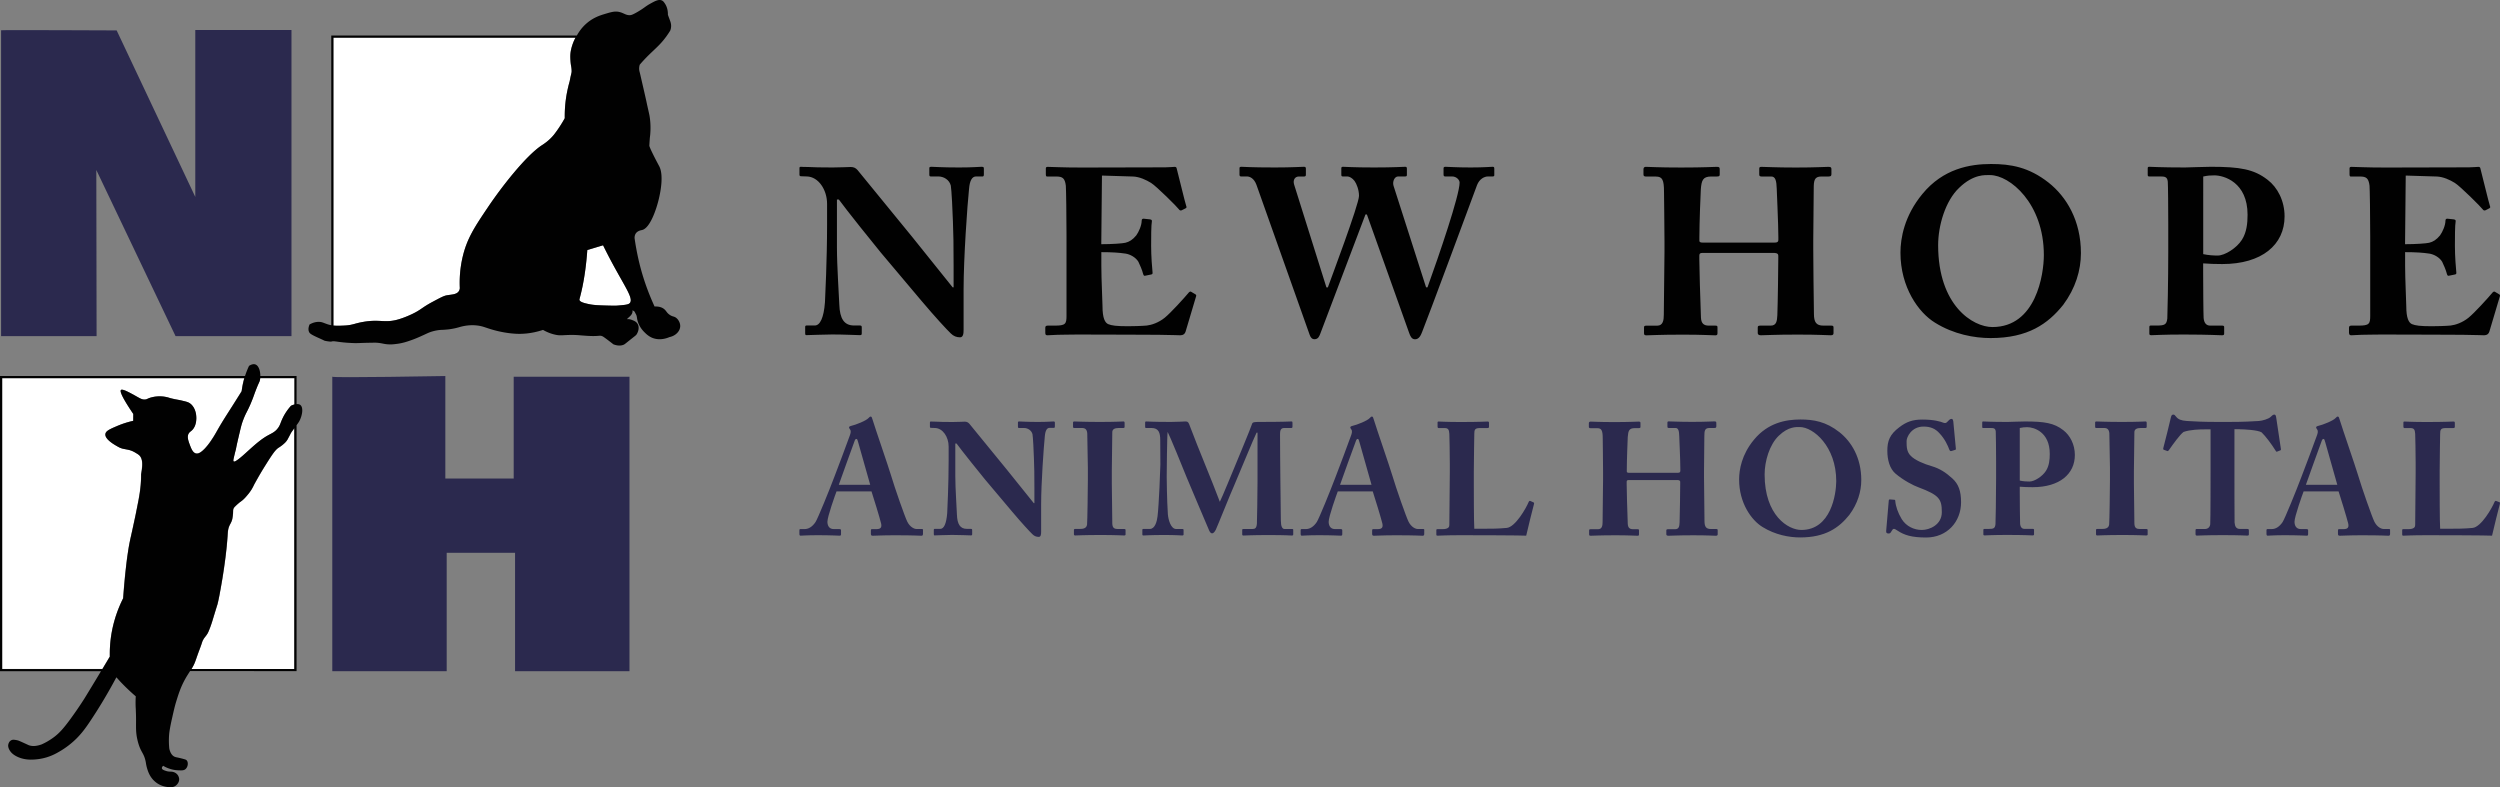 <svg xmlns="http://www.w3.org/2000/svg" xmlns:xlink="http://www.w3.org/1999/xlink" id="Layer_1" x="0" y="0" version="1.1" viewBox="0 0 367.53 115.72" xml:space="preserve"><rect x="0" y="0" width="367.53" height="115.72" fill="#808080" stroke="none"/><style>.st0{fill:#010101}.st1{fill:#2b294e}.st2{fill:#fff}</style><g><g><g><path d="M117.74 24.52c-.17 0-.21.07-.21.21v.94c0 .1.03.24.21.24l.87.03c1.73.04 2.98 1.98 2.98 4.02v3.12c0 5.13-.28 10.68-.31 11.34-.17 2.32-.73 3.43-1.49 3.43h-1.21c-.17 0-.21.1-.21.21v.9c0 .24.04.31.17.31.35 0 2.74-.1 3.81-.1 1.63 0 3.71.1 4.06.1.24 0 .28-.07.28-.28v-.83c0-.21-.03-.31-.28-.31h-.87c-1.46 0-2.08-1.04-2.15-3.05-.04-1.32-.35-5.58-.35-8.46v-7.01h.28c.8 1.14 5.58 7.11 6.17 7.8l5.93 7.04c2.08 2.46 3.78 4.3 4.37 4.86.38.38.83.56 1.35.56.49 0 .52-.62.52-1.14v-5.93c0-4.58.55-12.42.8-14.74.1-1.25.45-1.84 1.04-1.84h.97c.14 0 .17-.14.17-.31v-.83c0-.21-.03-.28-.35-.28-.38 0-1.22.1-3.3.1-2.57 0-3.68-.1-4.06-.1-.28 0-.31.07-.31.24v.87c0 .21.03.31.21.31h1.11c.8 0 1.63.49 1.84 1.35.1.52.28 3.92.31 5.27.07 1.73.1 3.43.1 6.52v3.16h-.14l-5.93-7.39-8.05-9.85c-.28-.31-.55-.45-1.01-.45-.42 0-1.46.07-2.64.07-1.8 0-2.91-.03-3.61-.07-.62.01-.9-.03-1.07-.03zM173.53 49.29c.42 0 .66-.21.76-.52l1.56-5.24c.03-.1 0-.21-.14-.28l-.59-.35c-.1-.07-.21-.04-.35.1-.69.83-2.64 2.98-3.54 3.71-.9.73-1.94 1.07-2.64 1.15-.73.07-2.18.1-2.77.1-1.73 0-2.39-.1-2.91-.31-.45-.21-.83-.83-.83-2.64 0-.63-.17-3.99-.17-5.86v-2.08c1.53 0 2.6.07 3.54.21.69.1 1.53.56 1.91 1.21.21.42.55 1.21.69 1.77.07.24.14.31.28.28l.83-.17c.17-.03.31-.07.28-.28-.07-.73-.21-2.39-.21-3.95 0-1.22 0-3.02.11-3.61.03-.21-.11-.24-.28-.28l-.94-.1c-.17 0-.28.07-.28.31 0 .66-.42 1.63-.8 2.15-.52.63-1.01.94-1.6 1.08-.42.1-1.94.21-3.54.21l.1-10.09 4.58.14c.94.04 1.91.49 2.64.94.8.49 3.92 3.61 4.09 3.88.1.17.28.21.42.14l.56-.28c.17-.1.17-.17.1-.35-.14-.35-1.28-5.1-1.42-5.58-.04-.1-.1-.17-.28-.17-.17 0-.83.07-1.39.07l-12.18.03c-3.16 0-4.37-.1-5.13-.1-.21 0-.24.14-.24.24v.83c0 .24.04.35.17.35h1.35c.94 0 1.28.24 1.42 1.35.04.35.1 4.61.1 7.49v11.62c0 1.21-.14 1.46-1.73 1.46h-1.04c-.24 0-.35.1-.35.31v.73c0 .28.07.38.31.38.31 0 .76-.04 1.49-.07.69 0 1.66-.04 2.95-.04 6 0 9.68.04 11.93.04 2.24.03 3 .07 3.18.07zM200.74 31.53h.21l6.21 17.41c.17.49.38.94.87.94.62 0 .87-.66 1.04-1.08.69-1.66 7.67-20.5 8.08-21.61.35-.87 1.04-1.25 1.63-1.25h.66c.24 0 .24-.1.24-.24v-.87c0-.24-.04-.31-.24-.31-.28 0-1.28.1-3.23.1-2.15 0-3.36-.1-3.71-.1-.24 0-.28.1-.28.24v.87c0 .21.04.31.24.31h1.01c.66 0 1.11.52 1.11.9 0 1.87-3.02 10.68-4.72 15.4h-.21l-4.79-14.95c-.17-.59.14-1.35.69-1.35h1.04c.21 0 .24-.1.24-.24v-.87c0-.21-.03-.31-.24-.31-.35 0-1.66.1-4.58.1-3.05 0-4.27-.1-4.58-.1-.21 0-.24.1-.24.24v.9c0 .21.04.28.21.28h.69c.28 0 .73.24 1.04.66.31.42.66 1.32.66 2.19 0 1.25-4.16 12.28-4.58 13.46H195l-4.75-15.12c-.21-.69.14-1.18.69-1.18h.76c.24 0 .28-.1.28-.28v-.87c0-.17-.04-.28-.28-.28-.35 0-1.77.1-4.27.1-3.57 0-4.65-.1-4.93-.1-.24 0-.28.07-.28.24v.9c0 .14.04.28.21.28h.87c.45 0 1.07.28 1.42 1.25l7.8 21.99c.14.42.35.69.73.69.56 0 .73-.49.87-.87l6.62-17.47zM252.49 48.98v-.83c0-.21-.03-.28-.31-.28h-.97c-.76 0-1.11-.35-1.15-1.18-.1-2.36-.24-7.7-.24-8.57v-.52c0-.31.1-.42.48-.42h10.37c.42 0 .76.04.76.42v.42c0 1.11-.07 6.69-.14 8.32-.04.87-.14 1.53-.97 1.53h-1.53c-.35 0-.38.1-.38.31v.76c0 .17.07.35.45.35.8 0 1.91-.1 5.45-.1 3.12 0 4.3.1 4.86.1.35 0 .38-.17.38-.35v-.76c0-.21-.04-.31-.31-.31h-1.18c-1.04 0-1.39-.49-1.39-1.73-.04-1.91-.1-8.5-.1-9.61v-1.18c0-1.28.07-7.15.07-7.63 0-1.18.1-1.77 1.11-1.77h1.04c.42 0 .45-.14.45-.38v-.66c0-.28-.04-.38-.45-.38-.45 0-1.91.1-4.79.1-2.95 0-4.44-.1-5.06-.1-.28 0-.31.1-.31.31v.76c0 .24.04.35.35.35h1.42c.63 0 .76.66.8 1.77 0 .35.24 5.17.24 7.15v.35c0 .38-.17.45-.69.45h-10.37c-.45 0-.55-.1-.55-.28v-.52c0-1.94.17-6.52.21-7.01.1-1.32.28-1.91 1.53-1.91h.83c.38 0 .42-.1.42-.31v-.73c0-.28-.04-.38-.42-.38-.59 0-1.84.1-5.24.1-3.47 0-4.58-.1-5.17-.1-.35 0-.38.21-.38.42v.66c0 .21.03.35.42.35h1.42c.94 0 1.18.49 1.18 2.25 0 .49.07 5.17.07 7.32v1.49c0 .9-.07 7.63-.1 9.26 0 .76-.1 1.6-.97 1.6h-1.59c-.31 0-.35.07-.35.31v.73c0 .28.04.38.35.38.69 0 1.73-.1 5.41-.1 2.91 0 4.13.1 4.75.1.25-.01.29-.11.29-.32zM301.17 26.85c-2.91-2.29-5.58-2.74-8.46-2.74-3.12 0-7.04.69-10.09 4.4-2.67 3.23-3.23 6.52-3.23 8.64 0 5.06 2.64 8.81 5.1 10.3 2.74 1.7 5.76 2.25 8.15 2.25 5.48 0 8.43-2.08 10.68-4.89 1.8-2.43 2.6-5.06 2.6-7.6 0-4.78-2.12-8.28-4.75-10.36zm-8.26 21.23c-2.88 0-7.98-3.16-7.98-12.04 0-2.84 1.04-6.49 3.09-8.43 2.12-2.05 3.85-1.87 4.54-1.87 2.91 0 7.91 4.16 7.91 11.76 0 2.84-1.14 10.58-7.56 10.58zM326.67 49.29c.28 0 .31-.1.31-.28v-.9c0-.14-.03-.24-.28-.24h-1.77c-.55 0-.9-.35-.97-1.11-.04-.42-.07-5.13-.07-6.76v-1.28c.94.07 1.74.1 2.81.1 5.83 0 9.16-2.84 9.16-7.01 0-2.29-1.04-4.27-2.5-5.38-2.01-1.56-4.06-1.91-8.32-1.91-1.15 0-3.19.1-3.82.1-3.64 0-4.89-.1-5.27-.1-.17 0-.21.07-.21.24v.9c0 .21.03.28.21.28h1.63c.69 0 1.04.07 1.11.76.04.42.07 4.06.07 6.35v3.99c0 4.02-.11 9.43-.14 9.78-.1.87-.35 1.04-1.53 1.04h-.9c-.17 0-.21.07-.21.24v.94c0 .14.04.24.28.24.38 0 1.73-.1 4.79-.1 4.06.01 5.14.11 5.62.11zm-2.77-23.34c.63-.14 1.04-.17 1.63-.17 1.42 0 4.89 1.01 4.89 5.79 0 1.28-.14 2.6-.83 3.68-.76 1.21-2.5 2.32-3.57 2.32-.55 0-1.35-.04-2.12-.21V25.95zM345.67 49.29c.31 0 .76-.04 1.49-.07.69 0 1.66-.04 2.95-.04 6 0 9.68.04 11.93.04 2.22.03 2.98.07 3.16.07.42 0 .66-.21.76-.52l1.56-5.24c.03-.1 0-.21-.14-.28l-.59-.35c-.1-.07-.21-.04-.35.1-.69.83-2.64 2.98-3.54 3.71-.9.73-1.94 1.07-2.64 1.15-.73.07-2.18.1-2.77.1-1.73 0-2.39-.1-2.91-.31-.45-.21-.83-.83-.83-2.64 0-.63-.17-3.99-.17-5.86v-2.08c1.53 0 2.6.07 3.54.21.69.1 1.53.56 1.91 1.21.21.42.55 1.21.69 1.77.07.24.14.31.28.28l.83-.17c.17-.03.31-.07.28-.28-.07-.73-.21-2.39-.21-3.95 0-1.22 0-3.02.11-3.61.03-.21-.11-.24-.28-.28l-.94-.1c-.17 0-.28.07-.28.31 0 .66-.42 1.63-.8 2.15-.52.63-1.01.94-1.6 1.08-.42.1-1.94.21-3.54.21l.1-10.09 4.58.14c.94.04 1.91.49 2.64.94.8.49 3.92 3.61 4.09 3.88.1.17.28.21.42.14l.55-.28c.17-.1.17-.17.1-.35-.14-.35-1.28-5.1-1.42-5.58-.04-.1-.1-.17-.28-.17-.17 0-.83.07-1.39.07l-12.18.03c-3.16 0-4.37-.1-5.13-.1-.21 0-.24.14-.24.24v.83c0 .24.04.35.17.35h1.35c.94 0 1.28.24 1.42 1.35.04.35.1 4.61.1 7.49v11.62c0 1.21-.14 1.46-1.73 1.46h-1.04c-.24 0-.35.1-.35.31v.73c.02.28.09.38.34.38z" class="st0"/></g><g><path d="M135.55 77.77h-.8c-.35 0-.96-.28-1.36-1.06-.33-.63-1.86-5-2.4-6.83-.45-1.5-2.28-6.76-2.73-8.24-.07-.26-.12-.4-.26-.4-.12 0-.19.09-.31.21-.35.4-1.88 1.01-2.63 1.18-.19.05-.24.14-.24.21 0 .09.09.21.16.31.17.26.05.56-.02.8-.21.63-2.11 5.68-2.3 6.15-.78 2.07-2.44 6.15-2.77 6.65-.47.7-1.03 1.03-1.6 1.03h-.61c-.14 0-.16.07-.16.21v.45c0 .17.02.31.16.31.33 0 .85-.07 2.56-.07 1.93 0 2.89.07 3.19.07.19 0 .21-.07.21-.26v-.52c0-.09-.02-.19-.26-.19h-.82c-.7 0-.92-.56-.92-1.08 0-.75 1.15-3.97 1.34-4.46h5.14c.28.84 1.2 3.85 1.41 4.7.14.61-.07.85-.7.85h-.66c-.12 0-.14.09-.14.21v.45c0 .17.02.31.26.31.47 0 1.29-.07 3.24-.07 3.01 0 3.5.07 3.95.07.19 0 .21-.16.21-.31V78c.02-.14 0-.23-.14-.23zm-12.24-6.49c.19-.59 2.21-6.13 2.32-6.44.07-.21.14-.31.28-.31.12 0 .16.17.26.52l1.76 6.22h-4.62zM154.84 61.96c-.26 0-.82.07-2.23.07-1.74 0-2.49-.07-2.75-.07-.19 0-.21.05-.21.16v.59c0 .14.02.21.14.21h.75c.54 0 1.1.33 1.25.92.07.35.19 2.65.21 3.57.05 1.17.07 2.33.07 4.42v2.14h-.09l-4.02-5-5.45-6.67c-.19-.21-.38-.31-.68-.31-.28 0-.99.05-1.79.05-1.22 0-1.97-.02-2.44-.05-.45 0-.63-.02-.75-.02s-.14.05-.14.14v.63c0 .07.02.16.14.16l.59.02c1.18.02 2.02 1.34 2.02 2.72v2.11c0 3.48-.19 7.23-.21 7.68-.12 1.57-.49 2.32-1.01 2.32h-.82c-.12 0-.14.07-.14.14v.61c0 .16.02.21.12.21.24 0 1.86-.07 2.58-.07 1.1 0 2.51.07 2.75.07.16 0 .19-.05.19-.19v-.56c0-.14-.02-.21-.19-.21h-.59c-.99 0-1.41-.7-1.46-2.07-.02-.89-.24-3.78-.24-5.73v-4.74h.19c.54.77 3.78 4.81 4.18 5.28l4.02 4.77c1.41 1.67 2.56 2.91 2.96 3.29.26.26.56.38.92.38.33 0 .35-.42.35-.78v-4.02c0-3.1.38-8.41.54-9.98.07-.85.31-1.25.7-1.25h.66c.09 0 .12-.09.12-.21v-.56c-.01-.12-.03-.17-.24-.17zM165.28 77.77h-.96c-.45 0-.8-.12-.8-.85 0-.21-.07-5.64-.07-5.87v-1.81c0-.28.07-5.47.07-5.71 0-.42.35-.61.94-.61h.68c.12 0 .19-.05.19-.16v-.59c0-.14-.05-.21-.16-.21-.33 0-1.08.07-3.48.07-2.3 0-3.5-.07-3.78-.07-.09 0-.16.05-.16.14v.68c0 .09.07.14.19.14h1.13c.49 0 .73.24.77.8.02.31.09 4.53.09 5.1v1.64c0 1.25-.07 6.32-.12 6.67-.09.56-.59.63-1.06.63h-.68c-.12 0-.19.05-.19.14v.63c0 .14.07.19.19.19.26 0 1.27-.07 3.74-.07 2.23 0 3.17.07 3.45.07.14 0 .21-.05.21-.14v-.66c0-.11-.07-.15-.19-.15zM189.97 77.77h-1.13c-.33 0-.54-.38-.54-1.27 0-.42-.07-5.57-.07-6.04-.02-.49-.05-6.27-.05-6.62 0-.49.07-.92.61-.92h1.03c.16 0 .19-.07.19-.21v-.54c0-.14-.02-.21-.14-.21-.26 0-1.06.07-4.72.07-.7 0-1.01.02-1.08.28-.12.47-2.47 6.08-2.56 6.32-.14.33-1.93 4.7-2.18 5.14-1.32-3.52-3.01-7.42-4.51-11.41-.14-.38-.33-.4-.56-.4-.28 0-1.01.07-2.11.07-2.77 0-3.41-.07-3.64-.07-.14 0-.16.07-.16.14v.66c0 .09.02.16.16.16h.77c1.06 0 1.29.7 1.29 1.79l.02 3.59c0 .42-.21 5.97-.42 7.63-.09.75-.38 1.83-1.13 1.83h-.96c-.12 0-.14.07-.14.14v.61c0 .19.02.21.21.21.21 0 1.03-.07 3.03-.07 1.72 0 2.35.07 2.61.07.19 0 .21-.07.21-.16v-.63c0-.09-.02-.16-.17-.16h-.92c-.77 0-1.15-1.32-1.22-2.18-.14-2.07-.17-5.26-.17-5.54 0-.28.05-6.22.14-6.55.19.28 2.35 5.54 2.77 6.62.16.42 3.26 7.7 3.33 7.87.12.26.26.42.42.42.28 0 .45-.35.56-.54.12-.21 2.21-5.43 2.7-6.51.42-.96 3.05-7.35 3.29-7.75h.14v7.16c0 1.64-.07 5.92-.09 6.2-.05.66-.26.8-.66.8h-1.31c-.16 0-.19.05-.19.16v.59c0 .14.02.21.19.21.31 0 1.22-.07 3.62-.07 2.77 0 3.19.07 3.48.07.19 0 .21-.07.21-.21v-.59c.01-.09-.01-.16-.15-.16zM209.24 77.77h-.8c-.35 0-.96-.28-1.36-1.06-.33-.63-1.86-5-2.4-6.83-.45-1.5-2.28-6.76-2.73-8.24-.07-.26-.12-.4-.26-.4-.12 0-.19.09-.31.21-.35.4-1.88 1.01-2.63 1.18-.19.05-.24.14-.24.21 0 .09.09.21.16.31.17.26.05.56-.02.8-.21.63-2.11 5.68-2.3 6.15-.78 2.07-2.44 6.15-2.77 6.65-.47.7-1.03 1.03-1.6 1.03h-.61c-.14 0-.16.07-.16.21v.45c0 .17.02.31.16.31.33 0 .85-.07 2.56-.07 1.93 0 2.89.07 3.19.07.19 0 .21-.07.21-.26v-.52c0-.09-.02-.19-.26-.19h-.82c-.7 0-.92-.56-.92-1.08 0-.75 1.15-3.97 1.34-4.46h5.14c.28.84 1.2 3.85 1.41 4.7.14.61-.07.85-.7.85h-.66c-.12 0-.14.09-.14.21v.45c0 .17.02.31.26.31.47 0 1.29-.07 3.24-.07 3.01 0 3.5.07 3.95.07.19 0 .21-.16.21-.31V78c.03-.14 0-.23-.14-.23zM197 71.28c.19-.59 2.21-6.13 2.33-6.44.07-.21.14-.31.28-.31.12 0 .16.17.26.52l1.76 6.22H197zM225.01 73.66c-.14-.07-.21 0-.28.14-.35.87-1.95 3.69-3.22 3.81-1.27.12-2.33.12-3.43.12h-1.34c-.07-.94-.07-6.01-.07-6.41V69.3c0-1.64.07-5.19.07-5.5 0-.63.09-.87.82-.87h1.1c.19 0 .24-.07.24-.19v-.54c0-.16-.02-.23-.21-.23-.21 0-1.2.07-3.95.07-2.14 0-2.98-.07-3.24-.07-.14 0-.16.05-.16.16v.56c0 .12.02.24.16.24h.87c.54 0 .66.24.7.85.02.38.07 2.87.07 4.37v1.32c0 1.43-.07 7.28-.07 7.73 0 .26-.14.59-1.01.59h-.73c-.14 0-.17.05-.17.16v.59c0 .16.02.21.19.21.31 0 1.15-.07 3.48-.07 2.16 0 8.93.02 9.54.07.14-.63 1.08-4.51 1.15-4.67.02-.14.02-.16-.05-.21l-.46-.21zM252.32 77.77h-.8c-.7 0-.94-.33-.94-1.17-.02-1.29-.07-5.75-.07-6.51v-.8c0-.87.05-4.84.05-5.17 0-.8.07-1.2.75-1.2h.7c.28 0 .31-.09.31-.26v-.45c0-.19-.02-.26-.31-.26-.31 0-1.29.07-3.24.07-2 0-3.01-.07-3.43-.07-.19 0-.21.07-.21.21v.52c0 .17.02.24.24.24h.96c.42 0 .52.45.54 1.2 0 .24.16 3.5.16 4.84v.24c0 .26-.12.31-.47.31h-7.02c-.31 0-.38-.07-.38-.19v-.35c0-1.31.12-4.42.14-4.74.07-.89.19-1.29 1.03-1.29h.56c.26 0 .28-.07.28-.21v-.49c0-.19-.02-.26-.28-.26-.4 0-1.25.07-3.55.07-2.35 0-3.1-.07-3.5-.07-.23 0-.26.14-.26.28v.45c0 .14.02.24.28.24h.96c.63 0 .8.33.8 1.53 0 .33.05 3.5.05 4.96v1.01c0 .61-.05 5.17-.07 6.27 0 .52-.07 1.08-.66 1.08h-1.08c-.21 0-.24.05-.24.21v.49c0 .19.02.26.24.26.47 0 1.17-.07 3.66-.07 1.97 0 2.8.07 3.22.07.19 0 .21-.07.21-.21v-.56c0-.14-.02-.19-.21-.19h-.66c-.52 0-.75-.23-.78-.8-.07-1.6-.16-5.21-.16-5.8v-.35c0-.21.07-.28.33-.28h7.02c.28 0 .52.02.52.28v.28c0 .75-.05 4.53-.09 5.64-.02.59-.09 1.03-.66 1.03h-1.03c-.24 0-.26.07-.26.21v.52c0 .12.05.23.31.23.54 0 1.29-.07 3.69-.07 2.11 0 2.91.07 3.29.07.23 0 .26-.12.26-.23v-.52c.01-.17-.02-.24-.2-.24zM270.41 63.53c-1.97-1.55-3.78-1.86-5.73-1.86-2.11 0-4.77.47-6.83 2.98-1.81 2.18-2.18 4.42-2.18 5.85 0 3.43 1.79 5.97 3.45 6.98 1.86 1.15 3.9 1.53 5.52 1.53 3.71 0 5.71-1.41 7.23-3.31 1.22-1.64 1.76-3.43 1.76-5.14 0-3.24-1.43-5.62-3.22-7.03zm-5.59 14.38c-1.95 0-5.4-2.14-5.4-8.15 0-1.93.7-4.39 2.09-5.71 1.43-1.38 2.61-1.27 3.08-1.27 1.97 0 5.36 2.82 5.36 7.96-.01 1.93-.78 7.17-5.13 7.17zM284 68.54c-1.15-.33-2.49-.89-3.1-1.53-.59-.59-.61-1.29-.61-2.16 0-.61.73-2.14 2.49-2.14 1.06 0 1.76.33 2.35.99.8.85 1.2 1.76 1.46 2.44.07.16.19.21.31.16l.52-.16c.07-.02.12-.05.12-.14l-.38-4.02c-.02-.14-.07-.4-.24-.4-.14 0-.26.05-.35.14l-.31.31c-.14.16-.31.21-.54.12-.49-.19-1.41-.47-3.12-.47-1.43 0-2.33.33-3.38 1.13-1.41 1.06-1.76 2.02-1.76 3.45 0 1.36.35 2.61 1.17 3.34 1.2 1.03 2.7 1.79 3.41 2.04 3.05 1.15 3.43 1.71 3.43 3.66 0 1.86-1.81 2.61-2.94 2.61s-2.28-.52-2.96-1.6c-.56-.92-.89-1.93-.94-2.65 0-.16-.07-.19-.16-.19l-.61-.05c-.09 0-.16 0-.19.17l-.38 4.46c-.02.26.07.38.33.38.17 0 .28-.02.42-.28.14-.24.23-.4.38-.4.12 0 .26.07.54.26.99.66 2.09 1.01 4.2 1.01 3.1 0 5.14-2.32 5.14-5.19 0-1.64-.38-2.68-1.29-3.5-.96-.88-1.88-1.46-3.01-1.79zM303.34 63.25c-1.36-1.06-2.75-1.29-5.64-1.29-.77 0-2.16.07-2.58.07-2.47 0-3.31-.07-3.57-.07-.12 0-.14.05-.14.16v.61c0 .14.02.19.14.19h1.1c.47 0 .7.05.75.52.02.28.05 2.75.05 4.3v2.7c0 2.72-.07 6.39-.09 6.62-.07.59-.23.7-1.03.7h-.61c-.12 0-.14.05-.14.16v.63c0 .09.02.16.19.16.26 0 1.18-.07 3.24-.07 2.75 0 3.48.07 3.81.07.19 0 .21-.07.21-.19v-.61c0-.09-.02-.16-.19-.16h-1.2c-.38 0-.61-.23-.66-.75-.02-.28-.05-3.48-.05-4.58v-.87c.63.05 1.17.07 1.9.07 3.95 0 6.2-1.93 6.2-4.74 0-1.54-.71-2.88-1.69-3.63zm-2.56 5.97c-.52.82-1.69 1.57-2.42 1.57-.38 0-.92-.02-1.43-.14v-7.73c.42-.09.7-.12 1.1-.12.96 0 3.31.68 3.31 3.92 0 .88-.09 1.77-.56 2.5zM315.54 77.77h-.96c-.45 0-.8-.12-.8-.85 0-.21-.07-5.64-.07-5.87v-1.81c0-.28.07-5.47.07-5.71 0-.42.35-.61.94-.61h.68c.12 0 .19-.05.19-.16v-.59c0-.14-.05-.21-.16-.21-.33 0-1.08.07-3.48.07-2.3 0-3.5-.07-3.78-.07-.09 0-.16.05-.16.14v.68c0 .09.07.14.19.14h1.13c.49 0 .73.24.77.8.02.31.09 4.53.09 5.1v1.64c0 1.25-.07 6.32-.12 6.67-.09.56-.59.63-1.06.63h-.68c-.12 0-.19.05-.19.14v.63c0 .14.07.19.19.19.26 0 1.27-.07 3.74-.07 2.23 0 3.17.07 3.45.07.14 0 .21-.05.21-.14v-.66c0-.11-.07-.15-.19-.15zM329.26 63.11c.54 0 2.63.09 3.22.45.59.56 1.5 1.78 2.02 2.63.09.16.14.24.24.21l.49-.19c.07-.02.12-.12.09-.21l-.7-4.67c-.05-.28-.12-.38-.28-.38-.16 0-.31.12-.54.35-.28.28-1.2.56-1.71.59-.99.05-2 .14-4.56.14h-1.36c-2.44 0-3.43-.07-4.67-.14-.85-.05-1.29-.26-1.55-.59-.21-.26-.28-.35-.45-.35-.17 0-.28.09-.35.4-.09.47-.87 3.57-1.13 4.56-.02.07 0 .19.09.21l.52.19c.09.02.17-.05.24-.16.59-.85 1.62-2.28 2.14-2.65.99-.35 2.4-.38 3.15-.38h.82v5.8c0 .45 0 7.66-.05 8.15-.05.42-.33.7-.8.7h-1.2c-.14 0-.16.07-.16.24v.45c0 .19.02.28.21.28.33 0 1.31-.07 3.8-.07 2.61 0 3.36.07 3.59.07.21 0 .24-.07.24-.19V78c0-.16-.02-.24-.24-.24h-1.06c-.56 0-.75-.35-.8-.94-.02-.35-.02-6.93-.02-7.26V63.1h.77zM351.23 77.77h-.8c-.35 0-.96-.28-1.36-1.06-.33-.63-1.86-5-2.4-6.83-.45-1.5-2.28-6.76-2.73-8.24-.07-.26-.12-.4-.26-.4-.12 0-.19.09-.31.21-.35.4-1.88 1.01-2.63 1.18-.19.05-.24.14-.24.21 0 .09.09.21.16.31.17.26.05.56-.02.8-.21.63-2.11 5.68-2.3 6.15-.78 2.07-2.44 6.15-2.77 6.65-.47.7-1.03 1.03-1.6 1.03h-.61c-.14 0-.16.07-.16.21v.45c0 .17.02.31.16.31.33 0 .85-.07 2.56-.07 1.93 0 2.89.07 3.19.07.19 0 .21-.07.21-.26v-.52c0-.09-.02-.19-.26-.19h-.82c-.7 0-.92-.56-.92-1.08 0-.75 1.15-3.97 1.34-4.46h5.14c.28.84 1.2 3.85 1.41 4.7.14.61-.07.85-.7.85h-.66c-.12 0-.14.09-.14.21v.45c0 .17.02.31.26.31.47 0 1.29-.07 3.24-.07 3.01 0 3.5.07 3.95.07.19 0 .21-.16.21-.31V78c.02-.14 0-.23-.14-.23zm-12.24-6.49c.19-.59 2.21-6.13 2.32-6.44.07-.21.14-.31.28-.31.12 0 .16.17.26.52l1.76 6.22h-4.62zM367.47 73.84l-.47-.18c-.14-.07-.21 0-.28.14-.35.87-1.95 3.69-3.22 3.81-1.27.12-2.33.12-3.43.12h-1.34c-.07-.94-.07-6.01-.07-6.41V69.3c0-1.64.07-5.19.07-5.5 0-.63.09-.87.82-.87h1.1c.19 0 .24-.07.24-.19v-.54c0-.16-.02-.23-.21-.23-.21 0-1.2.07-3.95.07-2.14 0-2.98-.07-3.24-.07-.14 0-.16.05-.16.16v.56c0 .12.02.24.16.24h.87c.54 0 .66.24.7.85.02.38.07 2.87.07 4.37v1.32c0 1.43-.07 7.28-.07 7.73 0 .26-.14.59-1.01.59h-.73c-.14 0-.17.05-.17.16v.59c0 .16.02.21.19.21.31 0 1.15-.07 3.48-.07 2.16 0 8.93.02 9.54.07.14-.63 1.08-4.51 1.15-4.67.03-.17.03-.19-.04-.24z" class="st1"/></g></g><g><path d="M86.59 44.71c.55.11 1.06.16 2.69.21 1.1.03 1.32.02 1.53 0 1.06-.09 1.59-.13 1.79-.38.57-.7-.8-2.47-2.95-6.53-.44-.84-.79-1.52-.99-1.95-.77.23-1.55.47-2.32.7-.34 4.81-1.18 7.16-1.16 7.31.03.35.88.53 1.41.64zM50.62 47.86c1.21-.05 1.44-.3 2.79-.54 2.46-.43 3.17.22 5.2-.38 1.08-.32 2.09-.83 2.09-.83 1.2-.59 1.33-.9 2.82-1.7 1.13-.61 1.7-.91 2.13-.99.71-.14 1.47-.1 1.8-.62.12-.19.15-.38.14-.46-.05-1.12-.01-2.74.43-4.62.63-2.66 1.73-4.32 3.73-7.29 2.08-3.08 5.55-7.49 7.82-9.02.35-.23 1.13-.72 1.86-1.61.34-.41.83-1.13 1.28-1.88.13-.22.24-.41.31-.54a18.736 18.736 0 01.72-5.42c.06-.35.12-.64.17-.83.08-.36.11-.42.12-.6v-.11c0-.35-.07-.68-.07-.68-.08-.39-.13-1.12-.12-1.57.01-.59.14-1.03.23-1.35.04-.12.18-.63.53-1.28H49v42.32c.49.05.99.03 1.62 0z" class="st2"/><path d="M14.16 24.99l11.65 24.43h17.04V4.41H28.71v24.54L17.15 4.47S.16 4.39.16 4.45v44.97H14.2l-.04-24.43zM75.52 70.35H65.47V55.28s-16.62.3-16.62.1v43.29h16.82v-17.4h10.05v17.4h16.82V55.38H75.52v14.97z" class="st1"/><path d="M100 47.98c.02-.47-.23-.96-.58-1.24-.34-.27-.52-.15-.97-.46-.47-.32-.47-.58-.85-.87-.25-.19-.66-.38-1.37-.35-.94-2.04-1.85-4.5-2.46-7.35-.2-.94-.36-1.85-.48-2.71 0-.2.03-.49.21-.72.27-.36.74-.43.87-.46 1.2-.25 2.14-3.1 2.48-4.55.16-.67.8-3.44.06-4.84-.48-.9-.71-1.34-1.14-2.23-.01-.03-.04-.09-.08-.17-.1-.23-.18-.43-.23-.58.01-.23.03-.57.06-.99.04-.49.06-.47.08-.81.09-1.18-.03-2.09-.08-2.44-.05-.33-.08-.44-.35-1.64-.14-.62-.02-.19-.85-3.77-.11-.48-.2-.88-.27-1.16-.05-.16-.11-.42-.08-.72.01-.16.05-.3.08-.41.71-.83 1.33-1.43 1.76-1.84.89-.84 1.5-1.4 2.21-2.4.23-.32.41-.6.52-.79.06-.16.14-.43.12-.77-.01-.21-.06-.39-.1-.52-.12-.34-.25-.68-.37-1.01.01-.43-.05-1.06-.43-1.64-.14-.21-.24-.36-.43-.46-.48-.24-1.07.09-1.8.5-.68.38-.79.57-1.72 1.12-.79.47-.99.5-1.1.52-.66.08-.94-.29-1.66-.46-.67-.15-1.19.01-2.19.31-.62.19-1.55.48-2.5 1.26-.83.68-1.27 1.4-1.56 1.89H48.7v42.59c-.21-.04-.42-.09-.64-.17-.65-.23-.73-.31-1.18-.32-.58-.01-1.05.2-1.37.38-.26.62-.14.96-.07 1.11.09.17.16.32 1.35.85.47.21.73.33.9.42.11.05.92.17 1.01.14.37-.12.56-.01 1.71.11.26.03.94.09 1.71.11.64.01.67-.02 2.13-.05.64-.01.97-.02 1.2 0 .74.06.94.19 1.59.23.58.04 1.01-.03 1.41-.08.78-.11 1.34-.3 1.86-.48.71-.24 1.29-.5 1.97-.81.57-.26.81-.39 1.26-.52.52-.15.96-.21 1.26-.23.39-.01.83-.04 1.3-.1.57-.08 1.08-.2 1.51-.33.61-.17 1.53-.35 2.61-.21.75.1 1.12.29 1.95.54 1.53.47 2.87.62 3.56.66.92.06 2.34.02 4.1-.56.4.23 1.01.53 1.78.7.84.19 1.12.03 2.61.04.74.01.93.05 1.52.09.04 0 .65.06 1.28.07 1.1.02 1.14-.12 1.51.02.15.06.42.26.95.66.29.22.53.41.7.54.73.28 1.21.17 1.45.08.21-.08.25-.14 1.12-.83.68-.54.73-.56.83-.7.26-.39.46-1.06.15-1.56-.19-.32-.51-.45-.69-.52-.69-.29-.81-.1-.83-.19-.02-.08.51-.4.7-.79.05-.11.1-.27.08-.5.1.06.19.12.29.19.04.07.09.16.14.27 0 0 .1.15.15.31.09.27.06.49.21.94.27.82.78 1.35 1.01 1.57.22.22.59.57 1.14.79 1.1.43 2.16.02 2.48-.12.93-.19 1.56-.87 1.59-1.58zM86.34 36.76c.77-.23 1.55-.47 2.32-.7.21.42.55 1.11.99 1.95 2.14 4.06 3.52 5.83 2.95 6.53-.2.25-.73.29-1.79.38-.21.02-.43.03-1.53 0-1.64-.04-2.14-.09-2.69-.21-.53-.11-1.37-.29-1.41-.64-.02-.15.82-2.5 1.16-7.31zM84.61 5.54c-.35.65-.49 1.16-.53 1.28-.09.32-.21.76-.23 1.35-.01.46.04 1.18.12 1.57 0 0 .07.33.07.68v.11c-.01.18-.04.24-.12.6-.04.19-.1.47-.17.83-.14.48-.26.99-.37 1.53-.29 1.44-.37 2.76-.35 3.89a18.48 18.48 0 01-1.59 2.42c-.73.9-1.51 1.38-1.86 1.61-2.28 1.54-5.75 5.94-7.82 9.02-2 2.96-3.09 4.63-3.73 7.29-.45 1.88-.48 3.5-.43 4.62 0 .08-.02.27-.14.46-.33.52-1.09.49-1.8.62-.44.08-1 .39-2.13.99-1.48.8-1.61 1.11-2.82 1.7 0 0-1.01.51-2.09.83-2.03.61-2.73-.05-5.2.38-1.34.23-1.57.48-2.79.54-.63.03-1.13.05-1.61 0V5.54h35.59z" class="st0"/><path d="M38.25 55.6c-.01.09-.02.18-.04.26-.07.34-.15.33-.58 1.44-.2.52-.3.81-.41 1.11-.21.57-.54 1.39-1.09 2.43-.13.27-.31.69-.5 1.22-.16.45-.22.72-.66 2.6-.3 1.28-.26 1.26-.33 1.52-.01.04-.07.29-.2.8-.14.56-.19.79-.09.86.09.07.28-.04.36-.09 1.1-.68 2.78-2.61 4.45-3.61.71-.42 1.24-.57 1.72-1.23.32-.44.33-.72.64-1.37.22-.47.6-1.14 1.25-1.88.14-.06.32-.13.51-.18V55.6h-5.03zM43.28 62.95c-.13.18-.28.38-.46.65-.03.05-.17.32-.37.7-.09.17-.17.32-.19.35-.34.61-1.26 1.15-1.26 1.15-.52.31-1.02 1.1-2.03 2.7-.43.69-.99 1.61-1.59 2.73-.28.62-.6 1.07-.84 1.37-.33.41-.7.86-1.22 1.2-.01.01-.25.19-.55.47-.23.22-.35.33-.42.49-.09.2-.05.3-.08.75-.01.11-.04.49-.11.8-.1.43-.26.64-.39.91-.25.52-.26.96-.3 1.6-.26 4.02-1.29 9.4-1.49 10.03-.01.02-.08.25-.18.58-.05.15-.1.33-.17.55-.41 1.33-.48 1.63-.71 2.23-.18.47-.27.7-.4.93-.28.47-.49.58-.72 1.08-.07.16-.04.12-.25.72-.15.42-.22.59-.39 1.05-.23.61-.36 1.01-.41 1.16-.17.47-.37.83-.59 1.2H43.3v-35.4zM16.13 96.52c-.02-1.25.07-2.92.55-4.81.39-1.52.92-2.79 1.41-3.76.36-4.95.77-7.45 1.08-8.82.06-.26.37-1.59.75-3.44.13-.64.28-1.35.43-2.17.32-1.67.39-2.88.38-3.79.15-.9.32-1.91-.08-2.57-.16-.27-.38-.4-.83-.66-1-.59-1.6-.33-2.43-.8-.59-.33-2.03-1.14-1.91-1.91.07-.47.69-.73 1.82-1.21.93-.39 1.73-.6 2.27-.72 0-.34.01-.67.01-1.01-1.8-2.66-1.98-3.37-1.81-3.53.21-.19 1.1.29 1.93.75.78.42 1.17.74 1.71.64.26-.05.28-.14.77-.28.41-.11.79-.15 1.08-.17.14-.01.61-.02 1.22.11.24.05.27.07.61.17.68.18.95.19 1.44.3.74.17 1.12.25 1.41.47.89.67 1.03 2.03.83 2.87-.04.15-.11.43-.3.75-.31.48-.56.47-.75.8-.27.48-.05 1.08.19 1.71.18.48.43 1.13.91 1.22.22.04.42-.05.53-.11 1.04-.57 2.22-2.64 2.34-2.86l.01-.01c.87-1.57 1.53-2.55 2.54-4.15.29-.45.73-1.15 1.27-2.02.07-.55.18-1.2.39-1.91v-.01H.32v42.75h14.72c.35-.58.72-1.19 1.09-1.82z" class="st2"/><path d="M43.6 59.41v-4.13h-5.33c.01-.75-.24-1.55-.75-1.71-.11-.04-.42-.1-.91.22-.2.42-.4.92-.59 1.49H0v43.39h14.85c-.88 1.47-1.69 2.8-2.4 3.96 0 0-.81 1.31-2.07 3.04-1.04 1.42-1.61 2.04-2.32 2.6-.75.58-1.45.95-1.93 1.16-.95.35-1.55.26-1.93.11l-.72-.33c-.53-.24-.8-.37-1.08-.41-.3-.05-.56-.1-.8.06-.31.19-.37.55-.39.64-.01.06-.05.36.19.77.27.48.72.78 1.19 1 1.12.51 2.2.42 2.79.36a7.67 7.67 0 002.85-.86c.53-.28 1.29-.72 2.1-1.38 1.36-1.1 2.17-2.22 2.99-3.46 1.02-1.53 2.35-3.66 3.79-6.36l.58.64c.76.8 1.52 1.52 2.27 2.16a14.655 14.655 0 000 1.84c.01.14.01.24.01.3.1 2.01-.1 2.81.23 4.24.34 1.48.72 1.76 1 2.47.03.07.05.13.07.19.13.41.18.72.19.81.05.37.22 1.02.44 1.49.1.22.46.97 1.29 1.49.17.11.7.42 1.45.5.42.04.8.08 1.16-.17.04-.03.57-.4.54-1.01 0-.04-.03-.4-.3-.69-.36-.39-.86-.39-.94-.39-.18 0-.43-.01-.72-.11-.22-.08-.55-.17-.58-.39-.02-.16.13-.3.19-.36.16.1.38.22.66.33.67.27 1.23.32 1.46.33.61.03.92.04 1.16-.17.36-.31.45-.96.19-1.27-.08-.1-.17-.14-.47-.22-.94-.26-1.14-.23-1.38-.36-.24-.13-.55-.41-.72-1.16-.05-.49-.09-1.19-.03-2.02.02-.25.07-.86.47-2.6.25-1.11.38-1.67.58-2.32.32-1.03.64-2.09 1.33-3.32.25-.45.49-.8.7-1.14H43.6V62.51c.23-.31.3-.42.39-.57.42-.76.67-1.99.17-2.4-.15-.12-.35-.15-.56-.13zM.32 55.6h35.6v.01c-.2.71-.32 1.36-.39 1.91-.54.87-.98 1.56-1.27 2.02-1.02 1.6-1.67 2.58-2.54 4.15l-.01.01c-.12.22-1.3 2.29-2.34 2.86-.11.06-.3.15-.53.11-.49-.09-.73-.74-.91-1.22-.24-.64-.46-1.23-.19-1.71.19-.33.44-.32.75-.8.2-.31.27-.6.3-.75.2-.84.06-2.21-.83-2.87-.29-.22-.67-.3-1.41-.47-.49-.11-.76-.12-1.44-.3-.34-.09-.37-.12-.61-.17a4.67 4.67 0 00-1.22-.11c-.29.01-.66.05-1.08.17-.49.14-.51.23-.77.28-.55.1-.94-.22-1.71-.64-.83-.45-1.72-.93-1.93-.75-.17.15.01.87 1.81 3.53 0 .34-.01.67-.01 1.01-.54.12-1.34.33-2.27.72-1.13.48-1.75.74-1.82 1.21-.12.77 1.31 1.58 1.91 1.91.83.47 1.43.21 2.43.8.45.26.67.4.83.66.4.66.23 1.67.08 2.57.01.91-.06 2.11-.38 3.79-.16.81-.3 1.53-.43 2.17-.39 1.85-.69 3.18-.75 3.44-.31 1.37-.71 3.86-1.08 8.82-.49.97-1.02 2.23-1.41 3.76-.48 1.89-.58 3.56-.55 4.81-.37.63-.74 1.24-1.09 1.83H.32V55.6zm28.41 41.55c.06-.15.19-.55.41-1.16.17-.46.24-.63.39-1.05.21-.6.17-.56.25-.72.23-.5.44-.61.72-1.08.13-.22.22-.46.4-.93.23-.6.3-.9.71-2.23.07-.22.12-.4.17-.55.1-.33.18-.56.18-.58.2-.64 1.23-6.02 1.49-10.03.04-.64.05-1.08.3-1.6.13-.27.29-.49.39-.91.07-.32.1-.69.11-.8.03-.44-.01-.54.08-.75.07-.16.19-.27.42-.49.29-.28.53-.46.55-.47.51-.34.88-.79 1.22-1.2.25-.3.56-.75.84-1.37.61-1.12 1.16-2.05 1.59-2.73 1-1.6 1.51-2.39 2.03-2.7 0 0 .91-.55 1.26-1.15.02-.03.1-.17.19-.35.21-.38.34-.66.37-.7.19-.27.34-.47.46-.65v35.4H28.15c.22-.36.42-.73.58-1.2zm14.05-37.5c-.66.74-1.03 1.41-1.25 1.88-.31.66-.32.93-.64 1.37-.48.67-1 .81-1.72 1.23-1.67.99-3.35 2.92-4.45 3.61-.08.05-.27.16-.36.09-.1-.07-.04-.3.09-.86.12-.51.19-.76.2-.8.08-.26.03-.24.33-1.52.44-1.88.51-2.15.66-2.6.18-.53.37-.94.5-1.22.55-1.04.88-1.86 1.09-2.43.11-.3.2-.58.41-1.11.43-1.11.51-1.09.58-1.44.02-.08.03-.17.04-.26h5.03v3.86c-.2.06-.38.13-.51.2z" class="st0"/></g></g></svg>